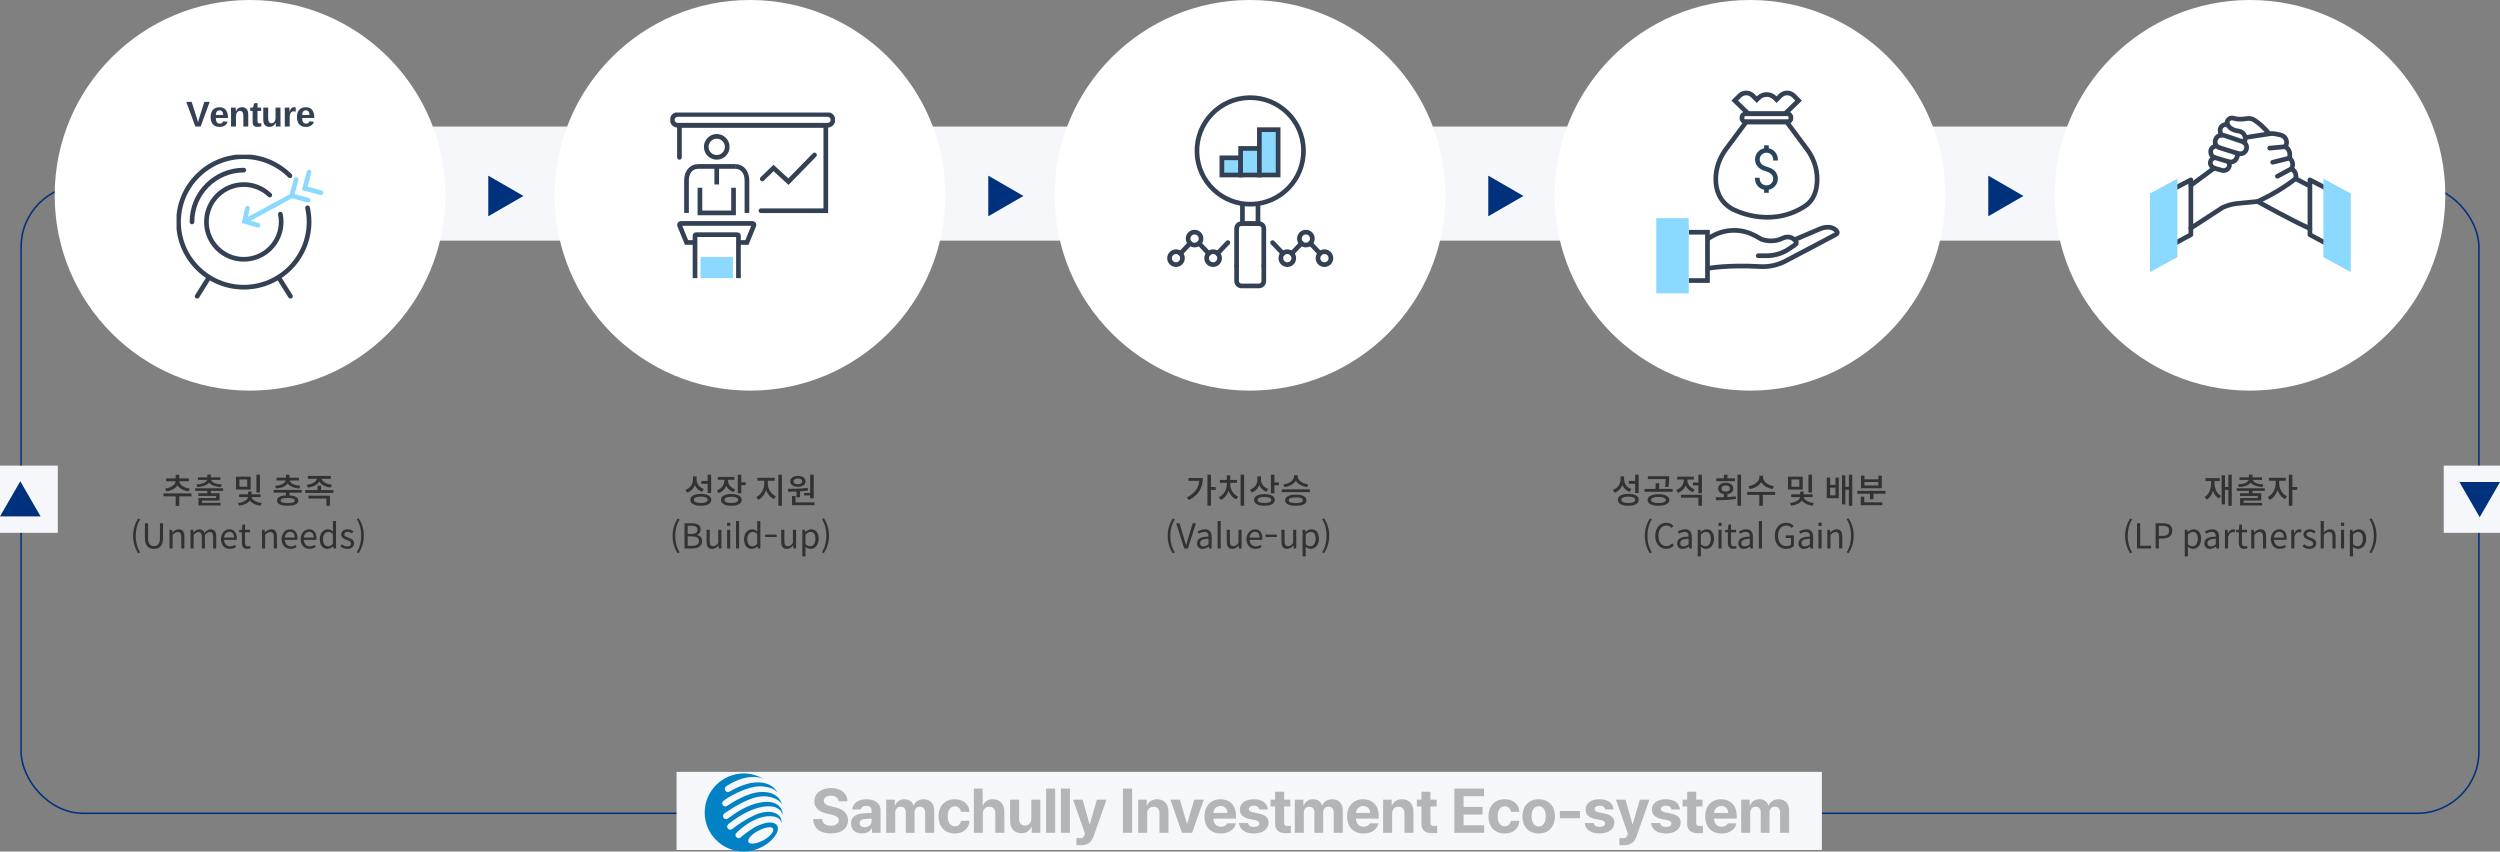 <svg width="1600" height="545" viewBox="0 0 1600 545" fill="none" xmlns="http://www.w3.org/2000/svg">
<rect x="0" y="0" width="1600" height="545" fill="#808080" stroke="none"/>
<rect x="13.5" y="118.5" width="1573" height="402" rx="39.5" stroke="#00317C"/>
<rect x="216" y="81" width="1187" height="73" fill="#F6F7FA"/>
<circle cx="480" cy="125" r="125" fill="white"/>
<g clip-path="url(#clip0_468_722)">
<path d="M469.062 164.473H448.355V177.998H469.062V164.473Z" fill="#8CD9FF"/>
<path d="M465.429 93.99C465.429 97.699 462.421 100.706 458.712 100.706C455.004 100.706 451.996 97.699 451.996 93.99C451.996 90.281 455.004 87.273 458.712 87.273C462.421 87.273 465.429 90.281 465.429 93.99Z" stroke="#344154" stroke-width="3" stroke-miterlimit="10"/>
<path d="M458.712 106.52V118.06" stroke="#344154" stroke-width="3" stroke-miterlimit="10"/>
<path d="M447.958 120.172V136.257H469.467V120.172" stroke="#344154" stroke-width="3" stroke-miterlimit="10"/>
<path d="M439.374 136.257V115.475C439.374 110.532 442.018 106.52 446.961 106.52H470.455" stroke="#344154" stroke-width="3" stroke-miterlimit="10"/>
<path d="M470.456 106.52C475.398 106.52 478.042 110.532 478.042 115.475V136.257" stroke="#344154" stroke-width="3" stroke-miterlimit="10"/>
<path d="M444.807 155.165H439.374L434.914 144.242C434.669 143.651 435.108 143 435.742 143H481.666C482.308 143 482.739 143.651 482.503 144.242L478.042 155.165H472.61" stroke="#344154" stroke-width="3" stroke-miterlimit="10"/>
<path d="M472.61 177.998V150.804C472.61 150.466 472.34 150.195 472.002 150.195H445.424C445.086 150.195 444.815 150.466 444.815 150.804V177.998" stroke="#344154" stroke-width="3" stroke-miterlimit="10"/>
<path d="M434.846 100.706V80.16H528.52V134.854H487.022" stroke="#344154" stroke-width="3" stroke-miterlimit="10" stroke-linecap="round"/>
<path d="M529.652 80.159H433.714C431.813 80.159 430.267 78.613 430.267 76.713C430.267 74.812 431.813 73.266 433.714 73.266H529.652C531.553 73.266 533.099 74.812 533.099 76.713C533.099 78.613 531.553 80.159 529.652 80.159Z" stroke="#344154" stroke-width="3" stroke-miterlimit="10" stroke-linecap="round"/>
<path d="M487.833 114.502L495.057 107.506L504.595 116.25L521.289 99.168" stroke="#344154" stroke-width="3" stroke-miterlimit="10" stroke-linecap="round"/>
</g>
<circle cx="1120" cy="125" r="125" fill="white"/>
<g clip-path="url(#clip1_468_722)">
<path d="M1137.84 102.72V102.06C1137.84 98.59 1135.41 95.61 1132.02 94.91V93H1129.04V94.91C1125.66 95.61 1123.22 98.59 1123.22 102.06C1123.22 105.16 1125.26 107.84 1128.54 109.06C1128.97 109.22 1129.41 109.36 1129.85 109.51C1130.59 109.75 1131.35 110 1132.04 110.33C1133.83 111.18 1134.85 112.63 1134.85 114.31C1134.85 116.7 1132.91 118.64 1130.52 118.64C1128.13 118.64 1126.23 116.74 1126.19 114.4V113.76H1123.2V114.43C1123.26 117.84 1125.69 120.77 1129.03 121.47V123.38H1132.01V121.47C1135.39 120.77 1137.83 117.79 1137.83 114.32C1137.83 112.69 1137.29 111.19 1136.17 109.74C1135.1 108.36 1133.49 107.66 1132.2 107.2C1131.85 107.08 1131.49 106.96 1131.13 106.84C1129.98 106.47 1128.78 106.08 1127.85 105.38C1126.83 104.62 1126.2 103.34 1126.2 102.06C1126.2 99.67 1128.14 97.73 1130.53 97.73C1132.92 97.73 1134.86 99.67 1134.86 102.06V102.72H1137.84Z" fill="#2A445D"/>
<path d="M1154.85 132.152C1161.51 127.912 1162.96 120.722 1162.97 114.692C1162.99 107.752 1160.58 101.032 1156.44 95.462L1143.46 78.012H1117.6L1104.62 95.462C1100.48 101.032 1098.07 107.752 1098.09 114.692C1098.11 121.362 1100.28 128.862 1108.38 133.582C1108.38 133.582 1131.76 146.842 1154.84 132.152H1154.85Z" stroke="#344154" stroke-width="3" stroke-miterlimit="10"/>
<path d="M1143.83 72.793H1117.24C1115.93 72.793 1114.87 73.854 1114.87 75.163V75.633C1114.87 76.942 1115.93 78.003 1117.24 78.003H1143.83C1145.14 78.003 1146.2 76.942 1146.2 75.633V75.163C1146.2 73.854 1145.14 72.793 1143.83 72.793Z" stroke="#344154" stroke-width="3" stroke-miterlimit="10"/>
<path d="M1139.53 61.251L1137.01 63.771L1135.9 62.661C1133.01 59.771 1128.33 59.771 1125.45 62.661L1124.34 63.771L1121.82 61.251C1119.48 58.911 1115.69 58.911 1113.36 61.251L1110.24 64.371L1118.93 72.791H1142.42L1151.11 64.371L1147.99 61.251C1145.65 58.911 1141.86 58.911 1139.53 61.251Z" stroke="#344154" stroke-width="3" stroke-miterlimit="10"/>
<path d="M1125.25 163.669H1130.64C1135.78 163.669 1140.81 162.129 1145.06 159.239L1149 156.569C1149.65 156.129 1149.87 155.239 1149.44 154.589C1148.81 153.639 1148.01 152.969 1147.19 152.489C1145.26 151.369 1142.91 151.459 1140.9 152.439C1133.61 155.999 1127.11 152.999 1127.11 152.999C1124.75 151.519 1122.49 150.369 1120.35 149.489C1111.35 145.799 1101.05 147.179 1093.13 152.819" stroke="#344154" stroke-width="3" stroke-miterlimit="10" stroke-linecap="round"/>
<path d="M1093.12 171.751C1093.12 171.751 1105.3 169.381 1126.6 170.601C1132.22 170.921 1137.82 169.661 1142.8 167.031L1175.19 149.941C1175.9 149.571 1176.08 148.651 1175.59 148.021C1174.43 146.541 1171.79 144.481 1166.51 145.871C1165.91 146.031 1165.33 146.251 1164.76 146.501L1148.46 153.451" stroke="#344154" stroke-width="3" stroke-miterlimit="10"/>
<path d="M1080.81 179.549H1092.79V148.629H1080.81" stroke="#344154" stroke-width="3" stroke-miterlimit="10"/>
<path d="M1080.81 139.59H1060V187.75H1080.81V139.59Z" fill="#8CD9FF"/>
</g>
<circle cx="160" cy="125" r="125" fill="white"/>
<g clip-path="url(#clip2_468_722)">
<path d="M185.571 112.49C178.01 104.929 167.564 100.254 156.031 100.254C132.955 100.254 114.254 118.955 114.254 142.03C114.254 165.106 132.955 183.807 156.031 183.807C179.106 183.807 197.807 165.106 197.807 142.03C197.807 138.919 197.464 135.891 196.82 132.972" stroke="#344154" stroke-width="3" stroke-miterlimit="10" stroke-linecap="round"/>
<path d="M156.03 108.867C137.748 108.867 122.869 123.746 122.869 142.029" stroke="#344154" stroke-width="3" stroke-miterlimit="10" stroke-linecap="round"/>
<path d="M172.649 124.845C168.35 120.689 162.488 118.121 156.031 118.121C142.825 118.121 132.119 128.827 132.119 142.033C132.119 155.239 142.825 165.944 156.031 165.944C169.237 165.944 179.942 155.239 179.942 142.033C179.942 140.335 179.767 138.671 179.424 137.073" stroke="#344154" stroke-width="3" stroke-miterlimit="10" stroke-linecap="round"/>
<path d="M133.675 177.652L126.165 189.621" stroke="#344154" stroke-width="3" stroke-miterlimit="10" stroke-linecap="round"/>
<path d="M178.387 177.652L185.897 189.621" stroke="#344154" stroke-width="3" stroke-miterlimit="10" stroke-linecap="round"/>
<path d="M158.164 140.819L186.726 125.297" stroke="#8CD9FF" stroke-width="3" stroke-miterlimit="10" stroke-linecap="round"/>
<path d="M197.171 128.079L186.725 125.294L189.502 114.848" stroke="#8CD9FF" stroke-width="3" stroke-miterlimit="10" stroke-linecap="round"/>
<path d="M205.476 123.364L195.03 120.579L197.807 110.133" stroke="#8CD9FF" stroke-width="3" stroke-miterlimit="10" stroke-linecap="round"/>
<path d="M158.373 133.289L156.491 141.653L165.105 144.162" stroke="#8CD9FF" stroke-width="3" stroke-miterlimit="10" stroke-linecap="round"/>
</g>
<circle cx="800" cy="125" r="125" fill="white"/>
<circle cx="1440" cy="125" r="125" fill="white"/>
<g clip-path="url(#clip3_468_722)">
<path d="M1421.63 86.491C1421.63 86.491 1418.3 80.361 1425.4 79.391C1425.4 79.391 1426.88 83.261 1432.72 83.901C1436.13 84.271 1438.07 88.121 1436.3 91.061C1436.28 91.101 1436.25 91.141 1436.23 91.181" stroke="#344154" stroke-width="3" stroke-miterlimit="10" stroke-linecap="round"/>
<path d="M1425.39 79.389C1425.39 79.389 1425.38 79.35 1425.36 79.279C1424.89 76.96 1427.11 74.969 1429.38 75.639C1431.23 76.189 1434.08 76.62 1437.72 75.909C1439.51 75.559 1441.38 75.909 1442.89 76.93C1445.28 78.519 1448.83 81.29 1451.94 85.29" stroke="#344154" stroke-width="3" stroke-miterlimit="10" stroke-linecap="round"/>
<path d="M1436.96 88.028L1452.24 85.648C1453.81 85.408 1455.41 85.458 1456.96 85.808L1459.68 86.428C1462.97 87.178 1464.53 91.038 1462.57 93.788C1462.54 93.828 1462.52 93.858 1462.49 93.898C1462.49 93.898 1466.62 95.638 1465.2 101.188C1465.2 101.188 1468.81 103.508 1466.62 107.958C1466.62 107.958 1470.36 110.088 1469.2 114.348C1462.65 119.418 1455.59 123.798 1448.13 127.388L1444.9 128.948L1432.29 130.168C1428.88 130.498 1425.55 131.388 1422.44 132.818L1402.16 146.018" stroke="#344154" stroke-width="3" stroke-miterlimit="10" stroke-linecap="round"/>
<path d="M1417.4 100.852C1417.4 100.852 1414.35 101.742 1414.62 104.522C1414.77 106.072 1415.96 107.322 1417.46 107.732L1422.02 109.002C1424.07 109.572 1426.3 108.402 1426.75 106.322C1426.93 105.472 1426.82 104.502 1426.14 103.462" stroke="#344154" stroke-width="3" stroke-miterlimit="10" stroke-linecap="round"/>
<path d="M1417.04 107.59L1402.15 118.61" stroke="#344154" stroke-width="3" stroke-miterlimit="10" stroke-linecap="round"/>
<path d="M1444.9 128.949C1444.9 128.949 1466.62 141.119 1478.36 146.279" stroke="#344154" stroke-width="3" stroke-miterlimit="10" stroke-linecap="round"/>
<path d="M1469.19 114.352L1477.06 118.442" stroke="#344154" stroke-width="3" stroke-miterlimit="10" stroke-linecap="round"/>
<path d="M1462.48 93.898L1452.61 94.798" stroke="#344154" stroke-width="3" stroke-miterlimit="10" stroke-linecap="round"/>
<path d="M1465.19 101.191L1454.53 103.861" stroke="#344154" stroke-width="3" stroke-miterlimit="10" stroke-linecap="round"/>
<path d="M1466.61 107.961L1457.55 112.801" stroke="#344154" stroke-width="3" stroke-miterlimit="10" stroke-linecap="round"/>
<path d="M1391.83 120.481L1402.15 115.121V150.221L1391.12 156.151" stroke="#344154" stroke-width="3" stroke-linejoin="round"/>
<path d="M1393.55 114.352V164.542L1376 174.152V123.812L1393.55 114.352Z" fill="#8CD9FF"/>
<path d="M1488.68 120.481L1478.35 115.121V150.221L1489.38 156.151" stroke="#344154" stroke-width="3" stroke-linejoin="round"/>
<path d="M1486.95 114.352V164.542L1504.5 174.152V123.812L1486.95 114.352Z" fill="#8CD9FF"/>
<path d="M1428.72 97.132L1432.74 98.272C1434.85 98.872 1437.06 97.662 1437.69 95.562C1438.31 93.482 1437.18 91.282 1435.12 90.592L1423.6 86.722C1422.15 86.232 1420.52 86.422 1419.33 87.382C1418.58 87.982 1417.93 88.892 1417.73 90.262C1417.46 92.142 1418.65 93.942 1420.46 94.512L1432.43 98.302L1431.61 100.792C1430.86 103.062 1428.39 104.272 1426.14 103.462L1425.46 103.222L1417.01 100.732C1415.19 100.042 1414.35 97.342 1415.14 95.562C1415.59 94.532 1416.62 93.642 1418.75 93.422" stroke="#344154" stroke-width="3" stroke-miterlimit="10"/>
</g>
<path d="M105.64 312.694C109.49 312.232 112.24 310.142 112.416 308.008H106.3V306.182H112.438V303.828H114.704V306.182H120.864V308.008H114.726C114.902 310.142 117.652 312.232 121.502 312.694L120.688 314.476C117.41 314.058 114.88 312.628 113.56 310.604C112.24 312.628 109.71 314.036 106.432 314.476L105.64 312.694ZM122.558 317.644H114.704V323.738H112.438V317.644H104.606V315.774H122.558V317.644ZM125.681 310.054C129.707 309.812 132.039 308.756 132.479 307.172H126.627V305.478H132.677V303.74H134.943V305.478H141.015V307.172H135.141C135.581 308.756 137.935 309.812 141.917 310.054L141.301 311.748C137.759 311.506 135.053 310.538 133.799 308.866C132.545 310.538 129.883 311.506 126.341 311.748L125.681 310.054ZM134.943 314.168V315.708H140.553V320.328H129.245V321.824H141.125V323.518H127.001V318.766H138.331V317.38H126.957V315.708H132.677V314.168H124.867V312.474H142.797V314.168H134.943ZM166.371 315.158H164.083V303.806H166.371V315.158ZM160.431 313.31H151.015V305.06H160.431V313.31ZM158.231 306.864H153.237V311.506H158.231V306.864ZM161.069 318.128C161.245 319.778 163.797 321.516 167.471 321.934L166.723 323.65C163.533 323.276 161.135 322.044 159.903 320.284C158.671 322.044 156.207 323.276 153.017 323.65L152.269 321.934C155.987 321.582 158.561 319.8 158.737 318.128H153.039V316.39H158.737V314.608H161.047V316.39H166.745V318.128H161.069ZM176.063 310.912C180.045 310.626 182.531 309.24 182.817 307.48H176.943V305.698H182.993V303.806H185.259V305.698H191.309V307.48H185.435C185.721 309.24 188.207 310.626 192.189 310.912L191.485 312.65C188.031 312.364 185.369 311.22 184.115 309.46C182.883 311.22 180.287 312.364 176.745 312.65L176.063 310.912ZM185.259 315.312V317.05C188.955 317.292 190.935 318.414 190.935 320.35C190.935 322.55 188.515 323.694 184.093 323.694C179.693 323.694 177.251 322.55 177.251 320.35C177.251 318.392 179.275 317.248 182.993 317.05V315.312H175.139V313.508H193.113V315.312H185.259ZM188.647 320.35C188.647 319.25 187.129 318.7 184.093 318.7C181.167 318.7 179.561 319.272 179.561 320.35C179.561 321.428 181.167 321.978 184.093 321.978C187.129 321.978 188.647 321.428 188.647 320.35ZM196.279 310.252C199.975 309.834 202.483 308.25 202.835 306.424H197.049V304.598H211.723V306.424H205.893C206.179 308.228 208.819 309.9 212.449 310.252L211.635 312.034C208.093 311.616 205.453 310.23 204.375 308.118C203.297 310.23 200.613 311.616 197.071 312.034L196.279 310.252ZM213.395 313.662V315.488H195.377V313.662H203.209V310.846H205.475V313.662H213.395ZM197.379 317.226H211.151V323.716H208.885V319.052H197.379V317.226ZM88.418 354.146C86.394 350.868 85.184 347.304 85.184 342.97C85.184 338.658 86.394 335.094 88.418 331.816L89.672 332.388C87.736 335.578 86.856 339.12 86.856 342.97C86.856 346.82 87.736 350.362 89.672 353.552L88.418 354.146ZM98.514 351.286C95.236 351.286 92.728 349.526 92.728 344.334V334.874H94.774V344.4C94.774 348.272 96.402 349.504 98.514 349.504C100.692 349.504 102.364 348.272 102.364 344.4V334.874H104.322V344.334C104.322 349.526 101.814 351.286 98.514 351.286ZM110.123 339.054L110.299 340.77H110.365C111.509 339.648 112.719 338.746 114.369 338.746C116.943 338.746 118.021 340.33 118.021 343.432V351H116.019V343.696C116.019 341.408 115.337 340.506 113.753 340.506C112.521 340.506 111.685 341.122 110.475 342.332V351H108.473V339.054H110.123ZM123.572 339.054L123.748 340.792H123.814C124.848 339.648 126.102 338.746 127.532 338.746C129.38 338.746 130.326 339.626 130.832 341.034C132.064 339.692 133.274 338.746 134.77 338.746C137.256 338.746 138.4 340.33 138.4 343.432V351H136.398V343.696C136.398 341.408 135.694 340.506 134.176 340.506C133.296 340.506 132.284 341.122 131.162 342.332V351H129.16V343.696C129.16 341.408 128.456 340.506 126.938 340.506C126.014 340.506 125.002 341.122 123.924 342.332V351H121.922V339.054H123.572ZM147.108 351.286C143.94 351.286 141.388 348.998 141.388 345.038C141.388 341.166 144.006 338.746 146.778 338.746C149.814 338.746 151.53 340.946 151.53 344.356C151.53 344.796 151.508 345.214 151.442 345.5H143.39C143.544 348.074 145.062 349.68 147.35 349.68C148.516 349.68 149.462 349.328 150.342 348.734L151.068 350.054C150.012 350.736 148.78 351.286 147.108 351.286ZM149.77 344.07C149.77 341.584 148.67 340.352 146.8 340.352C145.106 340.352 143.61 341.716 143.368 344.07H149.77ZM158.233 351.286C155.681 351.286 154.823 349.702 154.823 347.304V340.682H153.041V339.164L154.911 339.054L155.153 335.71H156.825V339.054H160.059V340.682H156.825V347.348C156.825 348.844 157.265 349.658 158.673 349.658C159.091 349.658 159.619 349.504 160.037 349.35L160.433 350.846C159.751 351.088 158.959 351.286 158.233 351.286ZM169.334 339.054L169.51 340.77H169.576C170.72 339.648 171.93 338.746 173.58 338.746C176.154 338.746 177.232 340.33 177.232 343.432V351H175.23V343.696C175.23 341.408 174.548 340.506 172.964 340.506C171.732 340.506 170.896 341.122 169.686 342.332V351H167.684V339.054H169.334ZM185.951 351.286C182.783 351.286 180.231 348.998 180.231 345.038C180.231 341.166 182.849 338.746 185.621 338.746C188.657 338.746 190.373 340.946 190.373 344.356C190.373 344.796 190.351 345.214 190.285 345.5H182.233C182.387 348.074 183.905 349.68 186.193 349.68C187.359 349.68 188.305 349.328 189.185 348.734L189.911 350.054C188.855 350.736 187.623 351.286 185.951 351.286ZM188.613 344.07C188.613 341.584 187.513 340.352 185.643 340.352C183.949 340.352 182.453 341.716 182.211 344.07H188.613ZM198.133 351.286C194.965 351.286 192.413 348.998 192.413 345.038C192.413 341.166 195.031 338.746 197.803 338.746C200.839 338.746 202.555 340.946 202.555 344.356C202.555 344.796 202.533 345.214 202.467 345.5H194.415C194.569 348.074 196.087 349.68 198.375 349.68C199.541 349.68 200.487 349.328 201.367 348.734L202.093 350.054C201.037 350.736 199.805 351.286 198.133 351.286ZM200.795 344.07C200.795 341.584 199.695 340.352 197.825 340.352C196.131 340.352 194.635 341.716 194.393 344.07H200.795ZM209.567 351.286C206.575 351.286 204.639 349.02 204.639 345.038C204.639 341.166 207.081 338.746 209.809 338.746C211.217 338.746 212.119 339.274 213.175 340.154L213.065 338.086V333.488H215.067V351H213.439L213.241 349.592H213.197C212.251 350.538 210.997 351.286 209.567 351.286ZM210.007 349.614C211.129 349.614 212.075 349.086 213.065 347.964V341.694C212.031 340.792 211.151 340.44 210.161 340.44C208.225 340.44 206.707 342.288 206.707 345.016C206.707 347.942 207.895 349.614 210.007 349.614ZM222.263 351.286C220.569 351.286 218.941 350.582 217.797 349.636L218.787 348.316C219.821 349.174 220.899 349.724 222.329 349.724C223.913 349.724 224.683 348.888 224.683 347.854C224.683 346.644 223.275 346.116 221.955 345.588C220.283 344.994 218.391 344.136 218.391 342.134C218.391 340.264 219.909 338.746 222.505 338.746C224.001 338.746 225.277 339.362 226.223 340.088L225.255 341.386C224.397 340.77 223.583 340.33 222.505 340.33C221.009 340.33 220.327 341.1 220.327 342.046C220.327 343.19 221.625 343.586 222.967 344.114C224.705 344.752 226.619 345.5 226.619 347.744C226.619 349.68 225.079 351.286 222.263 351.286ZM228.352 353.42C230.288 350.23 231.168 346.688 231.168 342.838C231.168 338.988 230.288 335.446 228.352 332.256L229.584 331.684C231.63 334.962 232.84 338.526 232.84 342.838C232.84 347.172 231.63 350.736 229.584 354.014L228.352 353.42Z" fill="#323232"/>
<path d="M452.875 309.636H448.849V307.788H452.875V303.806H455.141V315.532H452.875V309.636ZM449.267 314.74C447.133 313.97 445.593 312.474 444.735 310.538C443.855 312.738 442.183 314.476 439.785 315.334L438.597 313.508C441.787 312.452 443.525 309.746 443.525 306.842V304.884H445.813V306.732C445.813 309.482 447.485 311.968 450.477 312.958L449.267 314.74ZM448.519 316.082C452.677 316.082 455.229 317.49 455.229 319.888C455.229 322.286 452.677 323.694 448.519 323.694C444.383 323.694 441.831 322.286 441.831 319.888C441.831 317.49 444.383 316.082 448.519 316.082ZM448.519 321.912C451.357 321.912 452.963 321.208 452.963 319.888C452.963 318.568 451.357 317.864 448.519 317.864C445.681 317.864 444.097 318.568 444.097 319.888C444.097 321.208 445.681 321.912 448.519 321.912ZM477.25 308.668V310.538H474.434V315.708H472.168V303.828H474.434V308.668H477.25ZM469.484 314.938C467.262 314.234 465.678 312.804 464.82 310.956C463.94 313.068 462.268 314.762 459.892 315.576L458.748 313.794C461.872 312.738 463.61 310.164 463.61 307.458V307.062H459.386V305.236H470.056V307.062H465.898V307.436C465.898 309.922 467.548 312.188 470.584 313.178L469.484 314.938ZM468.032 316.17C472.124 316.17 474.654 317.556 474.654 319.932C474.654 322.308 472.124 323.694 468.032 323.694C463.94 323.694 461.41 322.308 461.41 319.932C461.41 317.556 463.94 316.17 468.032 316.17ZM468.032 321.912C470.87 321.912 472.41 321.252 472.41 319.932C472.41 318.612 470.87 317.952 468.032 317.952C465.194 317.952 463.654 318.612 463.654 319.932C463.654 321.252 465.194 321.912 468.032 321.912ZM500.428 303.828V323.694H498.14V303.828H500.428ZM491.408 309.57C491.408 312.892 493.454 316.28 496.556 317.622L495.302 319.404C492.992 318.37 491.232 316.236 490.286 313.662C489.406 316.412 487.624 318.81 485.292 319.91L483.994 318.106C487.074 316.72 489.12 312.936 489.12 309.57V307.678H484.698V305.808H495.83V307.678H491.408V309.57ZM518.51 315.488V303.806H520.776V318.92H518.51V317.072H514.616V315.488H518.51ZM510.656 311.572C507.752 311.572 505.728 310.186 505.728 308.074C505.728 305.962 507.752 304.576 510.656 304.576C513.56 304.576 515.562 305.962 515.562 308.074C515.562 310.186 513.56 311.572 510.656 311.572ZM510.656 306.248C508.984 306.248 507.884 306.952 507.884 308.074C507.884 309.196 508.984 309.9 510.656 309.9C512.328 309.9 513.406 309.196 513.406 308.074C513.406 306.952 512.328 306.248 510.656 306.248ZM509.754 314.586C507.818 314.674 506.08 314.696 504.496 314.696L504.21 312.848C507.862 312.848 512.724 312.782 516.948 312.254L517.124 313.882C515.452 314.168 513.714 314.366 512.02 314.454V318.282H509.754V314.586ZM521.238 321.472V323.32H506.894V317.446H509.16V321.472H521.238ZM433.701 354.146C431.677 350.868 430.467 347.304 430.467 342.97C430.467 338.658 431.677 335.094 433.701 331.816L434.955 332.388C433.019 335.578 432.139 339.12 432.139 342.97C432.139 346.82 433.019 350.362 434.955 353.552L433.701 354.146ZM442.873 334.874C446.151 334.874 448.417 335.996 448.417 338.812C448.417 340.418 447.559 341.804 446.041 342.31V342.42C447.977 342.794 449.341 344.07 449.341 346.27C449.341 349.438 446.833 351 443.225 351H438.077V334.874H442.873ZM442.521 341.738C445.315 341.738 446.415 340.726 446.415 339.076C446.415 337.14 445.183 336.48 442.609 336.48H440.123V341.738H442.521ZM442.939 349.372C445.777 349.372 447.339 348.404 447.339 346.204C447.339 344.18 445.777 343.3 442.939 343.3H440.123V349.372H442.939ZM455.836 351.286C453.262 351.286 452.206 349.724 452.206 346.622V339.054H454.208V346.38C454.208 348.602 454.868 349.548 456.452 349.548C457.684 349.548 458.542 348.954 459.686 347.524V339.054H461.688V351H460.016L459.862 349.13H459.796C458.674 350.428 457.486 351.286 455.836 351.286ZM465.349 339.054H467.351V351H465.349V339.054ZM465.371 336.59V334.522H467.373V336.59H465.371ZM471.03 333.488H473.032V351H471.03V333.488ZM481.115 351.286C478.123 351.286 476.187 349.02 476.187 345.038C476.187 341.166 478.629 338.746 481.357 338.746C482.765 338.746 483.667 339.274 484.723 340.154L484.613 338.086V333.488H486.615V351H484.987L484.789 349.592H484.745C483.799 350.538 482.545 351.286 481.115 351.286ZM481.555 349.614C482.677 349.614 483.623 349.086 484.613 347.964V341.694C483.579 340.792 482.699 340.44 481.709 340.44C479.773 340.44 478.255 342.288 478.255 345.016C478.255 347.942 479.443 349.614 481.555 349.614ZM497.024 342.134V343.674H489.764V342.134H497.024ZM503.617 351.286C501.043 351.286 499.987 349.724 499.987 346.622V339.054H501.989V346.38C501.989 348.602 502.649 349.548 504.233 349.548C505.465 349.548 506.323 348.954 507.467 347.524V339.054H509.469V351H507.797L507.643 349.13H507.577C506.455 350.428 505.267 351.286 503.617 351.286ZM515.154 339.054L515.33 340.418H515.396C516.474 339.538 517.794 338.746 519.202 338.746C522.282 338.746 523.954 341.166 523.954 344.84C523.954 348.954 521.49 351.286 518.762 351.286C517.684 351.286 516.54 350.78 515.462 349.9L515.506 351.99V356.038H513.504V339.054H515.154ZM518.432 349.614C520.434 349.614 521.864 347.832 521.864 344.862C521.864 342.222 520.984 340.44 518.718 340.44C517.684 340.44 516.672 341.012 515.506 342.09V348.36C516.584 349.306 517.64 349.614 518.432 349.614ZM526.069 353.42C528.005 350.23 528.885 346.688 528.885 342.838C528.885 338.988 528.005 335.446 526.069 332.256L527.301 331.684C529.347 334.962 530.557 338.526 530.557 342.838C530.557 347.172 529.347 350.736 527.301 354.014L526.069 353.42Z" fill="#323232"/>
<path d="M778.037 313.552H775.023V323.672H772.757V303.806H775.023V311.66H778.037V313.552ZM769.831 305.918C769.831 311.682 767.367 316.786 760.877 320.064L759.623 318.326C764.441 315.84 767.103 312.32 767.565 307.766H760.613V305.918H769.831ZM796.252 303.806V323.672H793.964V303.806H796.252ZM787.386 310.142C787.386 313.288 789.322 316.478 792.402 317.842L791.192 319.602C788.904 318.612 787.188 316.566 786.286 314.08C785.406 316.742 783.668 318.876 781.358 319.932L780.104 318.194C783.228 316.786 785.12 313.42 785.12 310.142V308.998H780.72V307.172H785.12V304.224H787.386V307.172H791.698V308.998H787.386V310.142ZM818.448 308.734V310.604H815.632V315.752H813.366V303.806H815.632V308.734H818.448ZM810.484 314.696C808.35 313.926 806.788 312.408 805.93 310.538C805.05 312.738 803.422 314.388 801.134 315.246L799.924 313.442C803.048 312.386 804.742 309.68 804.742 306.798V304.84H807.03V306.974C807.03 309.548 808.724 311.902 811.672 312.914L810.484 314.696ZM809.23 316.236C813.366 316.236 815.852 317.6 815.852 319.954C815.852 322.308 813.366 323.694 809.23 323.694C805.138 323.694 802.608 322.308 802.608 319.954C802.608 317.6 805.138 316.236 809.23 316.236ZM809.23 321.912C812.068 321.912 813.608 321.274 813.608 319.954C813.608 318.722 812.068 318.018 809.23 318.018C806.392 318.018 804.852 318.722 804.852 319.954C804.852 321.274 806.392 321.912 809.23 321.912ZM836.486 311.792C833.208 311.286 830.656 309.79 829.336 307.678C828.016 309.79 825.442 311.286 822.164 311.792L821.328 310.032C825.31 309.504 828.17 307.282 828.17 304.906V304.158H830.502V304.906C830.502 307.26 833.406 309.504 837.322 310.032L836.486 311.792ZM838.312 313.156V314.982H820.338V313.156H838.312ZM829.292 316.588C833.692 316.588 836.134 317.864 836.134 320.152C836.134 322.44 833.692 323.716 829.292 323.716C824.914 323.716 822.45 322.44 822.45 320.152C822.45 317.864 825.024 316.588 829.292 316.588ZM829.292 321.978C832.218 321.978 833.846 321.384 833.846 320.152C833.846 318.92 832.218 318.326 829.292 318.326C826.366 318.326 824.76 318.92 824.76 320.152C824.76 321.384 826.366 321.978 829.292 321.978ZM750.558 354.146C748.534 350.868 747.324 347.304 747.324 342.97C747.324 338.658 748.534 335.094 750.558 331.816L751.812 332.388C749.876 335.578 748.996 339.12 748.996 342.97C748.996 346.82 749.876 350.362 751.812 353.552L750.558 354.146ZM754.889 334.874L757.507 343.608C758.101 345.5 758.431 347.04 759.069 348.932H759.157C759.751 347.018 760.125 345.522 760.719 343.608L763.315 334.874H765.383L760.257 351H757.903L752.755 334.874H754.889ZM769.581 351.286C767.579 351.286 766.105 349.966 766.105 347.788C766.105 344.708 768.723 343.498 773.453 343.432C773.453 341.892 772.947 340.418 770.989 340.418C769.581 340.418 768.239 340.946 767.293 341.584L766.501 340.154C767.623 339.45 769.383 338.746 771.319 338.746C774.223 338.746 775.455 340.726 775.455 343.652V351H773.805L773.629 349.724H773.563C772.419 350.67 771.077 351.286 769.581 351.286ZM770.153 349.68C771.319 349.68 772.287 349.328 773.453 348.294V344.752C769.207 345.038 768.063 345.808 768.063 347.656C768.063 349.064 768.921 349.68 770.153 349.68ZM779.271 333.488H781.273V351H779.271V333.488ZM788.763 351.286C786.189 351.286 785.133 349.724 785.133 346.622V339.054H787.135V346.38C787.135 348.602 787.795 349.548 789.379 349.548C790.611 349.548 791.469 348.954 792.613 347.524V339.054H794.615V351H792.943L792.789 349.13H792.723C791.601 350.428 790.413 351.286 788.763 351.286ZM803.468 351.286C800.3 351.286 797.748 348.998 797.748 345.038C797.748 341.166 800.366 338.746 803.138 338.746C806.174 338.746 807.89 340.946 807.89 344.356C807.89 344.796 807.868 345.214 807.802 345.5H799.75C799.904 348.074 801.422 349.68 803.71 349.68C804.876 349.68 805.822 349.328 806.702 348.734L807.428 350.054C806.372 350.736 805.14 351.286 803.468 351.286ZM806.13 344.07C806.13 341.584 805.03 340.352 803.16 340.352C801.466 340.352 799.97 341.716 799.728 344.07H806.13ZM817.168 342.134V343.674H809.908V342.134H817.168ZM823.761 351.286C821.187 351.286 820.131 349.724 820.131 346.622V339.054H822.133V346.38C822.133 348.602 822.793 349.548 824.377 349.548C825.609 349.548 826.467 348.954 827.611 347.524V339.054H829.613V351H827.941L827.787 349.13H827.721C826.599 350.428 825.411 351.286 823.761 351.286ZM835.298 339.054L835.474 340.418H835.54C836.618 339.538 837.938 338.746 839.346 338.746C842.426 338.746 844.098 341.166 844.098 344.84C844.098 348.954 841.634 351.286 838.906 351.286C837.828 351.286 836.684 350.78 835.606 349.9L835.65 351.99V356.038H833.648V339.054H835.298ZM838.576 349.614C840.578 349.614 842.008 347.832 842.008 344.862C842.008 342.222 841.128 340.44 838.862 340.44C837.828 340.44 836.816 341.012 835.65 342.09V348.36C836.728 349.306 837.784 349.614 838.576 349.614ZM846.213 353.42C848.149 350.23 849.029 346.688 849.029 342.838C849.029 338.988 848.149 335.446 846.213 332.256L847.445 331.684C849.491 334.962 850.701 338.526 850.701 342.838C850.701 347.172 849.491 350.736 847.445 354.014L846.213 353.42Z" fill="#323232"/>
<path d="M1046.48 309.636H1042.45V307.788H1046.48V303.806H1048.74V315.532H1046.48V309.636ZM1042.87 314.74C1040.74 313.97 1039.2 312.474 1038.34 310.538C1037.46 312.738 1035.79 314.476 1033.39 315.334L1032.2 313.508C1035.39 312.452 1037.13 309.746 1037.13 306.842V304.884H1039.42V306.732C1039.42 309.482 1041.09 311.968 1044.08 312.958L1042.87 314.74ZM1042.12 316.082C1046.28 316.082 1048.83 317.49 1048.83 319.888C1048.83 322.286 1046.28 323.694 1042.12 323.694C1037.99 323.694 1035.43 322.286 1035.43 319.888C1035.43 317.49 1037.99 316.082 1042.12 316.082ZM1042.12 321.912C1044.96 321.912 1046.57 321.208 1046.57 319.888C1046.57 318.568 1044.96 317.864 1042.12 317.864C1039.28 317.864 1037.7 318.568 1037.7 319.888C1037.7 321.208 1039.28 321.912 1042.12 321.912ZM1065.49 311.484C1065.99 309.526 1066.01 308.096 1066.01 306.6H1054.62V304.774H1068.26V306.446C1068.26 308.03 1068.26 309.68 1067.71 311.726L1065.49 311.484ZM1070.46 312.914V314.74H1052.55V312.914H1059.59V309.262H1061.88V312.914H1070.46ZM1061.44 316.28C1065.66 316.28 1068.39 317.688 1068.39 319.976C1068.39 322.286 1065.66 323.694 1061.44 323.694C1057.15 323.694 1054.44 322.286 1054.44 319.976C1054.44 317.688 1057.15 316.28 1061.44 316.28ZM1061.44 321.956C1064.36 321.956 1066.12 321.23 1066.12 319.976C1066.12 318.744 1064.36 318.018 1061.44 318.018C1058.42 318.018 1056.69 318.744 1056.69 319.976C1056.69 321.23 1058.42 321.956 1061.44 321.956ZM1089.22 303.806V315.686H1086.96V310.67H1083.48V308.8H1086.96V303.806H1089.22ZM1083.46 315.004C1081.26 314.234 1079.67 312.694 1078.82 310.758C1077.94 312.892 1076.29 314.608 1073.91 315.422L1072.74 313.64C1075.82 312.584 1077.63 309.966 1077.63 307.282V306.886H1073.43V305.06H1084.05V306.886H1079.92V307.26C1079.92 309.724 1081.59 312.188 1084.58 313.244L1083.46 315.004ZM1075.82 316.676H1089.22V323.694H1086.96V318.502H1075.82V316.676ZM1114.27 303.806V323.694H1111.98V303.806H1114.27ZM1110.44 307.964H1098.43V306.138H1103.31V303.85H1105.58V306.138H1110.44V307.964ZM1105.58 318.128C1107.36 318.018 1109.17 317.908 1110.86 317.666L1111.01 319.316C1106.64 320.064 1101.93 320.13 1098.32 320.13L1098.03 318.26C1099.62 318.26 1101.44 318.26 1103.31 318.194V316.258C1101.03 315.906 1099.6 314.564 1099.6 312.628C1099.6 310.406 1101.58 308.932 1104.46 308.932C1107.34 308.932 1109.3 310.406 1109.3 312.628C1109.3 314.564 1107.87 315.906 1105.58 316.258V318.128ZM1101.75 312.628C1101.75 313.86 1102.85 314.608 1104.46 314.608C1106.04 314.608 1107.14 313.86 1107.14 312.628C1107.14 311.396 1106.04 310.67 1104.46 310.67C1102.85 310.67 1101.75 311.396 1101.75 312.628ZM1134.46 312.98C1131.1 312.452 1128.48 310.78 1127.16 308.492C1125.84 310.802 1123.2 312.452 1119.83 312.98L1118.95 311.154C1123 310.56 1125.95 308.14 1125.95 305.522V304.466H1128.35V305.522C1128.35 308.118 1131.34 310.56 1135.34 311.154L1134.46 312.98ZM1136.11 316.698H1128.22V323.716H1125.95V316.698H1118.16V314.85H1136.11V316.698ZM1159.69 315.158H1157.4V303.806H1159.69V315.158ZM1153.75 313.31H1144.33V305.06H1153.75V313.31ZM1151.55 306.864H1146.55V311.506H1151.55V306.864ZM1154.39 318.128C1154.56 319.778 1157.11 321.516 1160.79 321.934L1160.04 323.65C1156.85 323.276 1154.45 322.044 1153.22 320.284C1151.99 322.044 1149.52 323.276 1146.33 323.65L1145.59 321.934C1149.3 321.582 1151.88 319.8 1152.05 318.128H1146.36V316.39H1152.05V314.608H1154.36V316.39H1160.06V318.128H1154.39ZM1185.44 303.828V323.694H1183.28V313.42H1181.02V322.77H1178.88V304.202H1181.02V311.572H1183.28V303.806L1185.44 303.828ZM1174.7 305.654H1176.82V318.854H1169.14V305.654H1171.27V310.318H1174.7V305.654ZM1174.7 312.122H1171.27V317.006H1174.7V312.122ZM1204.36 312.496H1191.03V304.444H1193.27V306.754H1202.11V304.444H1204.36V312.496ZM1202.11 308.492H1193.27V310.714H1202.11V308.492ZM1206.71 314.168V315.994H1199.01V319.536H1196.75V315.994H1188.69V314.168H1206.71ZM1193.16 321.472H1204.71V323.32H1190.89V317.886H1193.16V321.472ZM1055.9 354.146C1053.88 350.868 1052.67 347.304 1052.67 342.97C1052.67 338.658 1053.88 335.094 1055.9 331.816L1057.15 332.388C1055.22 335.578 1054.34 339.12 1054.34 342.97C1054.34 346.82 1055.22 350.362 1057.15 353.552L1055.9 354.146ZM1066.37 351.286C1062.39 351.286 1059.35 348.162 1059.35 342.948C1059.35 337.734 1062.39 334.566 1066.5 334.566C1068.46 334.566 1070 335.534 1070.92 336.568L1069.82 337.888C1068.97 336.986 1067.93 336.348 1066.52 336.348C1063.47 336.348 1061.44 338.834 1061.44 342.882C1061.44 346.952 1063.38 349.504 1066.46 349.504C1068.04 349.504 1069.16 348.822 1070.2 347.7L1071.32 348.976C1070 350.472 1068.48 351.286 1066.37 351.286ZM1076.86 351.286C1074.86 351.286 1073.38 349.966 1073.38 347.788C1073.38 344.708 1076 343.498 1080.73 343.432C1080.73 341.892 1080.22 340.418 1078.27 340.418C1076.86 340.418 1075.52 340.946 1074.57 341.584L1073.78 340.154C1074.9 339.45 1076.66 338.746 1078.6 338.746C1081.5 338.746 1082.73 340.726 1082.73 343.652V351H1081.08L1080.91 349.724H1080.84C1079.7 350.67 1078.35 351.286 1076.86 351.286ZM1077.43 349.68C1078.6 349.68 1079.56 349.328 1080.73 348.294V344.752C1076.48 345.038 1075.34 345.808 1075.34 347.656C1075.34 349.064 1076.2 349.68 1077.43 349.68ZM1088.2 339.054L1088.37 340.418H1088.44C1089.52 339.538 1090.84 338.746 1092.25 338.746C1095.33 338.746 1097 341.166 1097 344.84C1097 348.954 1094.53 351.286 1091.81 351.286C1090.73 351.286 1089.58 350.78 1088.51 349.9L1088.55 351.99V356.038H1086.55V339.054H1088.2ZM1091.48 349.614C1093.48 349.614 1094.91 347.832 1094.91 344.862C1094.91 342.222 1094.03 340.44 1091.76 340.44C1090.73 340.44 1089.72 341.012 1088.55 342.09V348.36C1089.63 349.306 1090.68 349.614 1091.48 349.614ZM1099.82 339.054H1101.82V351H1099.82V339.054ZM1099.84 336.59V334.522H1101.84V336.59H1099.84ZM1109.26 351.286C1106.71 351.286 1105.85 349.702 1105.85 347.304V340.682H1104.07V339.164L1105.94 339.054L1106.18 335.71H1107.85V339.054H1111.08V340.682H1107.85V347.348C1107.85 348.844 1108.29 349.658 1109.7 349.658C1110.12 349.658 1110.64 349.504 1111.06 349.35L1111.46 350.846C1110.78 351.088 1109.98 351.286 1109.26 351.286ZM1115.98 351.286C1113.98 351.286 1112.5 349.966 1112.5 347.788C1112.5 344.708 1115.12 343.498 1119.85 343.432C1119.85 341.892 1119.35 340.418 1117.39 340.418C1115.98 340.418 1114.64 340.946 1113.69 341.584L1112.9 340.154C1114.02 339.45 1115.78 338.746 1117.72 338.746C1120.62 338.746 1121.85 340.726 1121.85 343.652V351H1120.2L1120.03 349.724H1119.96C1118.82 350.67 1117.48 351.286 1115.98 351.286ZM1116.55 349.68C1117.72 349.68 1118.69 349.328 1119.85 348.294V344.752C1115.61 345.038 1114.46 345.808 1114.46 347.656C1114.46 349.064 1115.32 349.68 1116.55 349.68ZM1125.67 333.488H1127.67V351H1125.67V333.488ZM1143.12 351.286C1138.87 351.286 1135.86 348.162 1135.86 342.948C1135.86 337.734 1138.96 334.566 1143.25 334.566C1145.49 334.566 1146.95 335.578 1147.89 336.568L1146.79 337.888C1145.98 337.03 1144.97 336.348 1143.29 336.348C1140.06 336.348 1137.95 338.834 1137.95 342.882C1137.95 346.952 1139.86 349.504 1143.32 349.504C1144.48 349.504 1145.6 349.152 1146.24 348.558V344.334H1142.83V342.64H1148.11V349.416C1147.08 350.494 1145.32 351.286 1143.12 351.286ZM1154.5 351.286C1152.5 351.286 1151.03 349.966 1151.03 347.788C1151.03 344.708 1153.64 343.498 1158.37 343.432C1158.37 341.892 1157.87 340.418 1155.91 340.418C1154.5 340.418 1153.16 340.946 1152.21 341.584L1151.42 340.154C1152.54 339.45 1154.3 338.746 1156.24 338.746C1159.14 338.746 1160.38 340.726 1160.38 343.652V351H1158.73L1158.55 349.724H1158.48C1157.34 350.67 1156 351.286 1154.5 351.286ZM1155.07 349.68C1156.24 349.68 1157.21 349.328 1158.37 348.294V344.752C1154.13 345.038 1152.98 345.808 1152.98 347.656C1152.98 349.064 1153.84 349.68 1155.07 349.68ZM1163.82 339.054H1165.82V351H1163.82V339.054ZM1163.84 336.59V334.522H1165.84V336.59H1163.84ZM1171.15 339.054L1171.32 340.77H1171.39C1172.53 339.648 1173.74 338.746 1175.39 338.746C1177.97 338.746 1179.05 340.33 1179.05 343.432V351H1177.04V343.696C1177.04 341.408 1176.36 340.506 1174.78 340.506C1173.55 340.506 1172.71 341.122 1171.5 342.332V351H1169.5V339.054H1171.15ZM1181.87 353.42C1183.81 350.23 1184.69 346.688 1184.69 342.838C1184.69 338.988 1183.81 335.446 1181.87 332.256L1183.1 331.684C1185.15 334.962 1186.36 338.526 1186.36 342.838C1186.36 347.172 1185.15 350.736 1183.1 354.014L1181.87 353.42Z" fill="#323232"/>
<path d="M1428.31 303.806V323.694H1426.16V313.53H1423.98V322.77H1421.85V304.18H1423.98V311.66H1426.16V303.806H1428.31ZM1417.31 308.976C1417.31 312.584 1418.57 315.796 1421.45 317.314L1420.13 319.052C1418.19 318.018 1417.01 316.214 1416.28 314.014C1415.6 316.588 1414.32 318.568 1412.36 319.734L1410.98 318.04C1413.86 316.346 1415.11 312.914 1415.11 308.976V307.876H1411.53V306.006H1420.64V307.876H1417.31V308.976ZM1432.34 310.054C1436.36 309.812 1438.7 308.756 1439.14 307.172H1433.28V305.478H1439.33V303.74H1441.6V305.478H1447.67V307.172H1441.8C1442.24 308.756 1444.59 309.812 1448.57 310.054L1447.96 311.748C1444.42 311.506 1441.71 310.538 1440.46 308.866C1439.2 310.538 1436.54 311.506 1433 311.748L1432.34 310.054ZM1441.6 314.168V315.708H1447.21V320.328H1435.9V321.824H1447.78V323.518H1433.66V318.766H1444.99V317.38H1433.61V315.708H1439.33V314.168H1431.52V312.474H1449.45V314.168H1441.6ZM1470.22 313.53H1467.12V323.694H1464.85V303.828H1467.12V311.66H1470.22V313.53ZM1458.69 309.592C1458.69 312.65 1460.65 316.214 1463.67 317.622L1462.41 319.404C1460.19 318.348 1458.5 316.214 1457.59 313.64C1456.71 316.412 1454.98 318.788 1452.67 319.91L1451.37 318.106C1454.43 316.632 1456.43 312.87 1456.43 309.592V307.678H1452.09V305.808H1462.9V307.678H1458.69V309.592ZM1363.3 354.146C1361.28 350.868 1360.07 347.304 1360.07 342.97C1360.07 338.658 1361.28 335.094 1363.3 331.816L1364.55 332.388C1362.62 335.578 1361.74 339.12 1361.74 342.97C1361.74 346.82 1362.62 350.362 1364.55 353.552L1363.3 354.146ZM1369.72 334.874V349.262H1376.76V351H1367.68V334.874H1369.72ZM1384.2 334.874C1387.81 334.874 1390.25 336.084 1390.25 339.604C1390.25 343.036 1387.83 344.598 1384.31 344.598H1381.65V351H1379.6V334.874H1384.2ZM1384.04 342.948C1386.88 342.948 1388.22 341.914 1388.22 339.604C1388.22 337.294 1386.79 336.524 1383.96 336.524H1381.65V342.948H1384.04ZM1399.89 339.054L1400.07 340.418H1400.14C1401.21 339.538 1402.53 338.746 1403.94 338.746C1407.02 338.746 1408.69 341.166 1408.69 344.84C1408.69 348.954 1406.23 351.286 1403.5 351.286C1402.42 351.286 1401.28 350.78 1400.2 349.9L1400.25 351.99V356.038H1398.24V339.054H1399.89ZM1403.17 349.614C1405.17 349.614 1406.6 347.832 1406.6 344.862C1406.6 342.222 1405.72 340.44 1403.46 340.44C1402.42 340.44 1401.41 341.012 1400.25 342.09V348.36C1401.32 349.306 1402.38 349.614 1403.17 349.614ZM1414.27 351.286C1412.27 351.286 1410.8 349.966 1410.8 347.788C1410.8 344.708 1413.41 343.498 1418.14 343.432C1418.14 341.892 1417.64 340.418 1415.68 340.418C1414.27 340.418 1412.93 340.946 1411.98 341.584L1411.19 340.154C1412.31 339.45 1414.07 338.746 1416.01 338.746C1418.91 338.746 1420.15 340.726 1420.15 343.652V351H1418.5L1418.32 349.724H1418.25C1417.11 350.67 1415.77 351.286 1414.27 351.286ZM1414.84 349.68C1416.01 349.68 1416.98 349.328 1418.14 348.294V344.752C1413.9 345.038 1412.75 345.808 1412.75 347.656C1412.75 349.064 1413.61 349.68 1414.84 349.68ZM1425.61 339.054L1425.79 341.232H1425.85C1426.71 339.714 1427.9 338.746 1429.24 338.746C1429.77 338.746 1430.14 338.812 1430.52 339.01L1430.14 340.77C1429.73 340.616 1429.48 340.572 1428.98 340.572C1428.01 340.572 1426.73 341.276 1425.96 343.322V351H1423.96V339.054H1425.61ZM1436.25 351.286C1433.7 351.286 1432.84 349.702 1432.84 347.304V340.682H1431.06V339.164L1432.93 339.054L1433.17 335.71H1434.84V339.054H1438.08V340.682H1434.84V347.348C1434.84 348.844 1435.28 349.658 1436.69 349.658C1437.11 349.658 1437.64 349.504 1438.06 349.35L1438.45 350.846C1437.77 351.088 1436.98 351.286 1436.25 351.286ZM1442.43 339.054L1442.61 340.77H1442.68C1443.82 339.648 1445.03 338.746 1446.68 338.746C1449.25 338.746 1450.33 340.33 1450.33 343.432V351H1448.33V343.696C1448.33 341.408 1447.65 340.506 1446.06 340.506C1444.83 340.506 1444 341.122 1442.79 342.332V351H1440.78V339.054H1442.43ZM1459.05 351.286C1455.88 351.286 1453.33 348.998 1453.33 345.038C1453.33 341.166 1455.95 338.746 1458.72 338.746C1461.76 338.746 1463.47 340.946 1463.47 344.356C1463.47 344.796 1463.45 345.214 1463.38 345.5H1455.33C1455.49 348.074 1457 349.68 1459.29 349.68C1460.46 349.68 1461.4 349.328 1462.28 348.734L1463.01 350.054C1461.95 350.736 1460.72 351.286 1459.05 351.286ZM1461.71 344.07C1461.71 341.584 1460.61 340.352 1458.74 340.352C1457.05 340.352 1455.55 341.716 1455.31 344.07H1461.71ZM1468.06 339.054L1468.24 341.232H1468.31C1469.16 339.714 1470.35 338.746 1471.69 338.746C1472.22 338.746 1472.6 338.812 1472.97 339.01L1472.6 340.77C1472.18 340.616 1471.94 340.572 1471.43 340.572C1470.46 340.572 1469.19 341.276 1468.42 343.322V351H1466.41V339.054H1468.06ZM1478.07 351.286C1476.37 351.286 1474.75 350.582 1473.6 349.636L1474.59 348.316C1475.63 349.174 1476.7 349.724 1478.13 349.724C1479.72 349.724 1480.49 348.888 1480.49 347.854C1480.49 346.644 1479.08 346.116 1477.76 345.588C1476.09 344.994 1474.2 344.136 1474.2 342.134C1474.2 340.264 1475.71 338.746 1478.31 338.746C1479.81 338.746 1481.08 339.362 1482.03 340.088L1481.06 341.386C1480.2 340.77 1479.39 340.33 1478.31 340.33C1476.81 340.33 1476.13 341.1 1476.13 342.046C1476.13 343.19 1477.43 343.586 1478.77 344.114C1480.51 344.752 1482.42 345.5 1482.42 347.744C1482.42 349.68 1480.88 351.286 1478.07 351.286ZM1487.24 333.488V338.284L1487.17 340.748C1488.29 339.626 1489.48 338.746 1491.13 338.746C1493.7 338.746 1494.78 340.33 1494.78 343.432V351H1492.78V343.696C1492.78 341.408 1492.1 340.506 1490.51 340.506C1489.28 340.506 1488.45 341.122 1487.24 342.332V351H1485.23V333.488H1487.24ZM1498.22 339.054H1500.23V351H1498.22V339.054ZM1498.25 336.59V334.522H1500.25V336.59H1498.25ZM1505.55 339.054L1505.73 340.418H1505.8C1506.87 339.538 1508.19 338.746 1509.6 338.746C1512.68 338.746 1514.35 341.166 1514.35 344.84C1514.35 348.954 1511.89 351.286 1509.16 351.286C1508.08 351.286 1506.94 350.78 1505.86 349.9L1505.91 351.99V356.038H1503.9V339.054H1505.55ZM1508.83 349.614C1510.83 349.614 1512.26 347.832 1512.26 344.862C1512.26 342.222 1511.38 340.44 1509.12 340.44C1508.08 340.44 1507.07 341.012 1505.91 342.09V348.36C1506.98 349.306 1508.04 349.614 1508.83 349.614ZM1516.47 353.42C1518.41 350.23 1519.29 346.688 1519.29 342.838C1519.29 338.988 1518.41 335.446 1516.47 332.256L1517.7 331.684C1519.75 334.962 1520.96 338.526 1520.96 342.838C1520.96 347.172 1519.75 350.736 1517.7 354.014L1516.47 353.42Z" fill="#323232"/>
<path d="M335 125.422L312.5 112.431L312.5 138.412L335 125.422Z" fill="#00317C"/>
<path d="M655 125.422L632.5 112.431L632.5 138.412L655 125.422Z" fill="#00317C"/>
<path d="M975 125.422L952.5 112.431L952.5 138.412L975 125.422Z" fill="#00317C"/>
<path d="M1295 125.422L1272.5 112.431L1272.5 138.412L1295 125.422Z" fill="#00317C"/>
<rect x="433" y="494" width="733" height="50" fill="#F6F7FA"/>
<rect y="298" width="37" height="43" fill="#F6F7FA"/>
<rect x="1600" y="341" width="36" height="43" transform="rotate(-180 1600 341)" fill="#F6F7FA"/>
<path d="M12.991 308L0 330.5L25.981 330.5L12.991 308Z" fill="#00317C"/>
<path d="M1587.01 331L1600 308.5L1574.02 308.5L1587.01 331Z" fill="#00317C"/>
<g clip-path="url(#clip4_468_722)">
<path d="M800.918 130.686C819.746 130.259 834.663 114.649 834.235 95.821C833.808 76.993 818.199 62.076 799.371 62.504C780.542 62.931 765.626 78.54 766.053 97.369C766.48 116.197 782.09 131.113 800.918 130.686Z" stroke="#344154" stroke-width="3" stroke-miterlimit="10"/>
<path d="M795.16 130.699V143.089H805.11V130.699" stroke="#344154" stroke-width="3" stroke-miterlimit="10"/>
<path d="M794 101H782V112H794V101Z" fill="#8CD9FF" stroke="#344154" stroke-width="3" stroke-miterlimit="10"/>
<path d="M806 112V95H800H794V112H806Z" fill="#8CD9FF" stroke="#344154" stroke-width="3" stroke-miterlimit="10"/>
<path d="M818 83H806V112H818V83Z" fill="#8CD9FF" stroke="#344154" stroke-width="3" stroke-miterlimit="10"/>
<path d="M761.67 155.699L755.49 162.219" stroke="#344154" stroke-width="3" stroke-miterlimit="10" stroke-linecap="round"/>
<path d="M773.55 162.227L767.37 155.707" stroke="#344154" stroke-width="3" stroke-miterlimit="10" stroke-linecap="round"/>
<path d="M785.83 155.27L779.24 162.22" stroke="#344154" stroke-width="3" stroke-miterlimit="10" stroke-linecap="round"/>
<path d="M756.78 165.218C756.78 162.928 754.93 161.078 752.64 161.078C750.35 161.078 748.5 162.928 748.5 165.218C748.5 167.508 750.35 169.358 752.64 169.358C754.93 169.358 756.78 167.508 756.78 165.218Z" stroke="#344154" stroke-width="3" stroke-miterlimit="10" stroke-linecap="round"/>
<path d="M768.66 152.699C768.66 150.409 766.81 148.559 764.52 148.559C762.23 148.559 760.38 150.409 760.38 152.699C760.38 154.989 762.23 156.839 764.52 156.839C766.81 156.839 768.66 154.989 768.66 152.699Z" stroke="#344154" stroke-width="3" stroke-miterlimit="10" stroke-linecap="round"/>
<path d="M780.53 165.218C780.53 162.928 778.68 161.078 776.39 161.078C774.1 161.078 772.25 162.928 772.25 165.218C772.25 167.508 774.1 169.358 776.39 169.358C778.68 169.358 780.53 167.508 780.53 165.218Z" stroke="#344154" stroke-width="3" stroke-miterlimit="10" stroke-linecap="round"/>
<path d="M808.84 170.052V146.272C808.84 144.522 807.42 143.102 805.67 143.102H794.61C792.86 143.102 791.43 144.522 791.43 146.272V170.052" stroke="#344154" stroke-width="3" stroke-miterlimit="10" stroke-linecap="round"/>
<path d="M791.43 170.051V179.841C791.43 181.591 792.85 183.011 794.61 183.011H805.67C807.42 183.011 808.84 181.591 808.84 179.841V170.051" stroke="#344154" stroke-width="3" stroke-miterlimit="10" stroke-linecap="round"/>
<path d="M838.61 155.699L844.79 162.219" stroke="#344154" stroke-width="3" stroke-miterlimit="10" stroke-linecap="round"/>
<path d="M826.73 162.227L832.91 155.707" stroke="#344154" stroke-width="3" stroke-miterlimit="10" stroke-linecap="round"/>
<path d="M814.45 155.27L821.04 162.22" stroke="#344154" stroke-width="3" stroke-miterlimit="10" stroke-linecap="round"/>
<path d="M843.5 165.218C843.5 162.928 845.35 161.078 847.64 161.078C849.93 161.078 851.78 162.928 851.78 165.218C851.78 167.508 849.93 169.358 847.64 169.358C845.35 169.358 843.5 167.508 843.5 165.218Z" stroke="#344154" stroke-width="3" stroke-miterlimit="10" stroke-linecap="round"/>
<path d="M831.62 152.699C831.62 150.409 833.47 148.559 835.76 148.559C838.05 148.559 839.9 150.409 839.9 152.699C839.9 154.989 838.05 156.839 835.76 156.839C833.47 156.839 831.62 154.989 831.62 152.699Z" stroke="#344154" stroke-width="3" stroke-miterlimit="10" stroke-linecap="round"/>
<path d="M819.74 165.218C819.74 162.928 821.59 161.078 823.88 161.078C826.17 161.078 828.02 162.928 828.02 165.218C828.02 167.508 826.17 169.358 823.88 169.358C821.59 169.358 819.74 167.508 819.74 165.218Z" stroke="#344154" stroke-width="3" stroke-miterlimit="10" stroke-linecap="round"/>
</g>
<path d="M134.219 65.176L128.402 81H125.044L119.193 65.176H122.652L125.909 75.34C126.014 75.669 126.133 76.085 126.268 76.586C126.41 77.081 126.568 77.661 126.74 78.327C126.987 77.391 127.163 76.714 127.268 76.294C127.38 75.875 127.474 75.557 127.548 75.34L130.794 65.176H134.219ZM138.128 75.531C138.128 76.714 138.345 77.608 138.779 78.215C139.221 78.814 139.846 79.113 140.655 79.113C141.209 79.113 141.662 78.993 142.014 78.754C142.373 78.507 142.624 78.144 142.766 77.665L145.742 77.923C144.881 80.124 143.133 81.225 140.498 81.225C138.671 81.225 137.267 80.686 136.286 79.607C135.305 78.522 134.815 76.942 134.815 74.868C134.815 72.862 135.313 71.319 136.309 70.241C137.304 69.163 138.716 68.624 140.543 68.624C142.287 68.624 143.62 69.204 144.541 70.365C145.462 71.518 145.922 73.21 145.922 75.441V75.531H138.128ZM142.867 73.554C142.807 72.573 142.572 71.84 142.16 71.353C141.748 70.859 141.194 70.612 140.498 70.612C139.756 70.612 139.184 70.87 138.779 71.387C138.383 71.903 138.173 72.626 138.15 73.554H142.867ZM151.021 74.486V81H147.865V71.566C147.865 70.915 147.854 70.383 147.832 69.972C147.817 69.552 147.798 69.178 147.775 68.849H150.785C150.8 68.939 150.819 69.152 150.841 69.489C150.864 69.818 150.883 70.159 150.898 70.511C150.92 70.855 150.931 71.106 150.931 71.263H150.976C151.403 70.335 151.938 69.661 152.582 69.242C153.226 68.822 153.993 68.613 154.884 68.613C156.172 68.613 157.16 69.01 157.849 69.803C158.538 70.597 158.882 71.757 158.882 73.285V81H155.738V74.183C155.738 73.112 155.558 72.311 155.199 71.78C154.839 71.248 154.297 70.982 153.57 70.982C152.807 70.982 152.189 71.312 151.717 71.971C151.253 72.622 151.021 73.461 151.021 74.486ZM167.238 80.82C166.475 81.075 165.587 81.202 164.577 81.202C163.648 81.202 162.933 80.951 162.432 80.45C161.93 79.941 161.679 79.173 161.679 78.147V70.982H160.141V68.849H161.836L162.825 65.996H164.801V68.849H167.104V70.982H164.801V77.294C164.801 77.885 164.914 78.323 165.138 78.608C165.363 78.885 165.711 79.023 166.183 79.023C166.407 79.023 166.759 78.971 167.238 78.866V80.82ZM176.392 78.585C175.972 79.506 175.437 80.176 174.786 80.596C174.142 81.015 173.374 81.225 172.483 81.225C171.196 81.225 170.207 80.832 169.519 80.045C168.83 79.252 168.485 78.091 168.485 76.564V68.849H171.641V75.665C171.641 76.729 171.821 77.53 172.18 78.069C172.54 78.6 173.079 78.866 173.797 78.866C174.561 78.866 175.175 78.54 175.639 77.889C176.111 77.23 176.347 76.388 176.347 75.362V68.849H179.502V78.282C179.502 78.799 179.51 79.285 179.525 79.742C179.54 80.191 179.562 80.611 179.592 81H176.582C176.538 80.461 176.504 79.989 176.481 79.585C176.459 79.181 176.448 78.847 176.448 78.585H176.392ZM185.421 75.037V81H182.266V71.701C182.266 71.035 182.254 70.481 182.232 70.039C182.217 69.59 182.198 69.193 182.176 68.849H185.185C185.2 68.916 185.215 69.066 185.23 69.298C185.245 69.53 185.26 69.792 185.275 70.084C185.29 70.368 185.302 70.638 185.309 70.893C185.324 71.147 185.331 71.331 185.331 71.443H185.376C185.676 70.604 185.949 70.002 186.196 69.635C186.436 69.283 186.72 69.025 187.05 68.86C187.379 68.695 187.791 68.613 188.285 68.613C188.689 68.613 189.015 68.669 189.262 68.781V71.42C188.761 71.308 188.311 71.252 187.914 71.252C187.128 71.252 186.514 71.57 186.073 72.207C185.638 72.843 185.421 73.786 185.421 75.037ZM193.373 75.531C193.373 76.714 193.59 77.608 194.024 78.215C194.466 78.814 195.091 79.113 195.9 79.113C196.454 79.113 196.907 78.993 197.259 78.754C197.618 78.507 197.869 78.144 198.011 77.665L200.987 77.923C200.126 80.124 198.378 81.225 195.743 81.225C193.916 81.225 192.512 80.686 191.531 79.607C190.55 78.522 190.06 76.942 190.06 74.868C190.06 72.862 190.558 71.319 191.554 70.241C192.549 69.163 193.961 68.624 195.787 68.624C197.532 68.624 198.865 69.204 199.786 70.365C200.706 71.518 201.167 73.21 201.167 75.441V75.531H193.373ZM198.112 73.554C198.052 72.573 197.816 71.84 197.405 71.353C196.993 70.859 196.439 70.612 195.743 70.612C195.001 70.612 194.429 70.87 194.024 71.387C193.627 71.903 193.418 72.626 193.395 73.554H198.112Z" fill="#344154"/>
<path d="M466.595 527.027C484.287 513.423 494.399 516.01 496.154 516.63C498.189 517.405 500.254 518.877 501 521.728C500.736 515.39 495.377 512.121 487.145 513.516C477.064 515.22 469.639 521.216 466.113 523.68C465.585 524.052 464.281 524.795 463.131 523.447C462.386 522.58 462.774 521.185 463.628 520.581C463.628 520.581 473.165 513.655 481.848 510.82C491.339 507.705 498.468 511.377 500.503 514.74C500.021 513.221 497.754 506.218 486.477 506.915C477.281 507.488 466.455 515.034 465.181 515.84C464.638 516.181 463.519 516.351 462.727 515.452C462.323 514.988 461.64 513.81 462.991 512.555C464.576 511.083 476.909 503.351 486.632 503.212C493.669 503.646 495.734 505.288 497.443 507.086C497.443 507.086 494.492 500.005 483.417 500.764C476.225 501.26 468.909 505.49 466.688 506.714C466.471 506.822 465.135 507.287 464.281 506.063C463.442 504.854 463.985 503.615 465.104 503.011C465.104 503.011 477.421 494.132 488.589 498.362C485.001 496.41 480.543 495 476.163 495C462.277 495.015 451 506.202 451 520.008C451 533.813 462.277 545 476.194 545C482.174 545 487.968 542.412 491.944 539.252C496.666 535.502 499.4 530.482 496.993 527.879C494.771 525.477 490.096 526.066 484.162 528.824C481.134 530.218 475.169 534.867 473.849 536.044C473.818 536.06 472.761 536.974 471.457 535.951C470.276 535.006 470.804 533.72 470.975 533.426C470.991 533.379 477.157 526.608 485.7 523.587C493.047 521.092 499.975 522.394 500.021 527.058C501.249 520.86 493.218 516.909 482.827 521.759C474.687 525.57 469.251 530.11 468.863 530.404C468.785 530.466 467.216 531.752 465.989 530.435C464.545 528.87 466.067 527.445 466.564 527.042L466.595 527.027ZM484.66 532.031C489.086 529.537 493.575 528.685 494.663 530.141C495.765 531.597 493.389 535.037 488.962 537.547C484.52 540.042 480.186 540.569 479.099 539.112C477.996 537.656 480.233 534.526 484.66 532.031Z" fill="#0082C4"/>
<path d="M536.734 512.805C536.5 510.559 534.723 509.25 531.852 509.25C528.883 509.25 527.223 510.617 527.203 512.492C527.184 514.543 529.293 515.461 531.734 516.008L534.273 516.633C539.117 517.746 542.73 520.207 542.75 524.914C542.73 530.09 538.707 533.41 531.812 533.391C524.977 533.41 520.621 530.246 520.445 524.172H526.148C526.344 527.023 528.609 528.469 531.734 528.469C534.82 528.469 536.812 527.023 536.812 524.914C536.812 522.98 535.055 522.082 531.969 521.32L528.883 520.578C524.117 519.406 521.188 517.023 521.188 512.883C521.168 507.746 525.699 504.328 531.891 504.328C538.16 504.328 542.281 507.805 542.359 512.805H536.734ZM544.645 527.062C544.665 522.336 548.454 520.793 552.536 520.539C554.059 520.441 556.911 520.305 557.809 520.266V518.547C557.79 516.77 556.579 515.754 554.411 515.734C552.438 515.754 551.208 516.633 550.895 518.078H545.388C545.739 514.406 548.942 511.516 554.567 511.516C559.196 511.516 563.571 513.586 563.552 518.703V533H558.083V530.07H557.927C556.891 532.023 554.86 533.41 551.716 533.391C547.653 533.41 544.665 531.262 544.645 527.062ZM550.192 526.906C550.192 528.527 551.501 529.387 553.356 529.406C555.993 529.387 557.829 527.668 557.809 525.422V523.879C556.93 523.918 554.45 524.055 553.473 524.133C551.462 524.309 550.192 525.266 550.192 526.906ZM567.166 533V511.789H572.673V515.5H572.908C573.806 513.02 575.955 511.516 578.806 511.516C581.716 511.516 583.884 513.059 584.588 515.5H584.783C585.662 513.098 588.084 511.516 591.189 511.516C595.115 511.516 597.869 514.113 597.869 518.742V533H592.088V519.875C592.107 517.453 590.662 516.281 588.767 516.281C586.599 516.281 585.31 517.785 585.33 520.031V533H579.705V519.719C579.724 517.629 578.396 516.281 576.423 516.281C574.451 516.281 572.927 517.863 572.947 520.266V533H567.166ZM611.053 533.43C604.549 533.41 600.643 528.918 600.662 522.453C600.643 515.969 604.627 511.516 611.053 511.516C616.522 511.516 620.233 514.699 620.467 519.562H615.037C614.686 517.473 613.319 516.027 611.131 516.008C608.358 516.027 606.522 518.352 606.522 522.375C606.522 526.477 608.319 528.82 611.131 528.82C613.162 528.82 614.666 527.551 615.037 525.305H620.467C620.213 530.109 616.678 533.41 611.053 533.43ZM629.042 520.734V533H623.261V504.719H628.886V515.5H629.12C630.097 513.02 632.226 511.516 635.448 511.516C639.882 511.516 642.792 514.504 642.792 519.484V533H637.011V520.5C637.011 517.863 635.605 516.32 633.183 516.32C630.741 516.32 629.042 517.941 629.042 520.734ZM660.039 523.977V511.789H665.82V533H660.273V529.172H660.039C659.082 531.633 656.797 533.273 653.594 533.273C649.355 533.273 646.445 530.266 646.445 525.305V511.789H652.227V524.289C652.227 526.809 653.672 528.371 655.938 528.391C658.047 528.371 660.039 526.867 660.039 523.977ZM675.294 504.719V533H669.512V504.719H675.294ZM684.767 504.719V533H678.986V504.719H684.767ZM691.858 540.969C690.725 540.949 689.67 540.93 688.928 540.852V536.359C689.67 536.418 690.549 536.438 691.272 536.438C692.424 536.438 693.342 536.32 694.045 534.484L694.397 533.586L686.78 511.789H692.834L697.288 527.414H697.522L702.014 511.789H708.147L699.866 535.344C698.655 538.762 696.33 540.949 691.858 540.969ZM724.555 504.719V533H718.695V504.719H724.555ZM734.184 520.734V533H728.403V511.789H733.911V515.5H734.145C735.102 513.059 737.368 511.516 740.512 511.516C744.946 511.516 747.837 514.543 747.817 519.484V533H742.075V520.5C742.055 517.883 740.649 516.32 738.247 516.32C735.845 516.32 734.184 517.941 734.184 520.734ZM770.416 511.789L762.955 533H756.47L749.048 511.789H755.142L759.595 527.023H759.83L764.283 511.789H770.416ZM781.334 533.43C774.83 533.41 770.846 529.211 770.866 522.492C770.846 515.949 774.889 511.516 781.1 511.516C786.666 511.516 791.061 515.031 791.061 522.258V523.898H776.569C776.569 527.102 778.463 529.074 781.452 529.094C783.424 529.074 784.83 528.215 785.397 526.945H790.905C790.084 530.871 786.569 533.41 781.334 533.43ZM776.569 520.266H785.592C785.573 517.688 783.795 515.832 781.217 515.852C778.561 515.832 776.686 517.824 776.569 520.266ZM806.003 518.078C805.749 516.594 804.46 515.637 802.527 515.617C800.652 515.637 799.226 516.516 799.245 517.805C799.226 518.762 799.968 519.504 801.98 519.914L805.769 520.695C809.89 521.555 811.882 523.391 811.902 526.438C811.882 530.617 808.132 533.41 802.487 533.43C796.765 533.41 793.405 530.852 792.917 526.711H798.737C799.011 528.371 800.359 529.23 802.487 529.25C804.597 529.23 806.003 528.391 806.003 527.023C806.003 525.93 805.105 525.246 803.112 524.836L799.597 524.133C795.554 523.332 793.484 521.262 793.503 518.117C793.484 514.055 796.98 511.516 802.448 511.516C807.8 511.516 811.12 514.055 811.433 518.078H806.003ZM825.828 511.789V516.125H821.844V526.477C821.824 528.176 822.664 528.586 823.836 528.625C824.422 528.625 825.438 528.566 826.141 528.508V533.078C825.516 533.176 824.48 533.293 823.055 533.273C818.875 533.293 816.023 531.418 816.062 527.297V516.125H813.133V511.789H816.062V506.711H821.844V511.789H825.828ZM828.661 533V511.789H834.169V515.5H834.403C835.302 513.02 837.45 511.516 840.302 511.516C843.212 511.516 845.38 513.059 846.083 515.5H846.278C847.157 513.098 849.579 511.516 852.684 511.516C856.61 511.516 859.364 514.113 859.364 518.742V533H853.583V519.875C853.602 517.453 852.157 516.281 850.263 516.281C848.095 516.281 846.805 517.785 846.825 520.031V533H841.2V519.719C841.22 517.629 839.891 516.281 837.919 516.281C835.946 516.281 834.423 517.863 834.442 520.266V533H828.661ZM872.627 533.43C866.123 533.41 862.138 529.211 862.158 522.492C862.138 515.949 866.181 511.516 872.392 511.516C877.959 511.516 882.353 515.031 882.353 522.258V523.898H867.861C867.861 527.102 869.755 529.074 872.744 529.094C874.716 529.074 876.123 528.215 876.689 526.945H882.197C881.377 530.871 877.861 533.41 872.627 533.43ZM867.861 520.266H876.884C876.865 517.688 875.087 515.832 872.509 515.852C869.853 515.832 867.978 517.824 867.861 520.266ZM890.967 520.734V533H885.186V511.789H890.694V515.5H890.928C891.885 513.059 894.151 511.516 897.295 511.516C901.729 511.516 904.62 514.543 904.6 519.484V533H898.858V520.5C898.838 517.883 897.432 516.32 895.03 516.32C892.627 516.32 890.967 517.941 890.967 520.734ZM919.464 511.789V516.125H915.48V526.477C915.46 528.176 916.3 528.586 917.472 528.625C918.058 528.625 919.073 528.566 919.777 528.508V533.078C919.152 533.176 918.116 533.293 916.691 533.273C912.511 533.293 909.659 531.418 909.698 527.297V516.125H906.769V511.789H909.698V506.711H915.48V511.789H919.464ZM930.833 533V504.719H949.817V509.562H936.692V516.438H948.841V521.281H936.692V528.156H949.856V533H930.833ZM963.002 533.43C956.498 533.41 952.591 528.918 952.611 522.453C952.591 515.969 956.576 511.516 963.002 511.516C968.47 511.516 972.181 514.699 972.416 519.562H966.986C966.634 517.473 965.267 516.027 963.08 516.008C960.306 516.027 958.47 518.352 958.47 522.375C958.47 526.477 960.267 528.82 963.08 528.82C965.111 528.82 966.615 527.551 966.986 525.305H972.416C972.162 530.109 968.627 533.41 963.002 533.43ZM984.741 533.43C978.334 533.41 974.33 529.016 974.35 522.453C974.33 515.91 978.334 511.516 984.741 511.516C991.166 511.516 995.151 515.91 995.17 522.453C995.151 529.016 991.166 533.41 984.741 533.43ZM980.209 522.453C980.209 526.164 981.752 528.918 984.78 528.938C987.729 528.918 989.291 526.164 989.272 522.453C989.291 518.723 987.729 515.93 984.78 515.93C981.752 515.93 980.209 518.723 980.209 522.453ZM1011.17 519.055V523.664H998.277V519.055H1011.17ZM1027.28 518.078C1027.03 516.594 1025.74 515.637 1023.8 515.617C1021.93 515.637 1020.5 516.516 1020.52 517.805C1020.5 518.762 1021.25 519.504 1023.26 519.914L1027.05 520.695C1031.17 521.555 1033.16 523.391 1033.18 526.438C1033.16 530.617 1029.41 533.41 1023.77 533.43C1018.04 533.41 1014.68 530.852 1014.2 526.711H1020.02C1020.29 528.371 1021.64 529.23 1023.77 529.25C1025.88 529.23 1027.28 528.391 1027.28 527.023C1027.28 525.93 1026.38 525.246 1024.39 524.836L1020.88 524.133C1016.83 523.332 1014.76 521.262 1014.78 518.117C1014.76 514.055 1018.26 511.516 1023.73 511.516C1029.08 511.516 1032.4 514.055 1032.71 518.078H1027.28ZM1039.33 540.969C1038.2 540.949 1037.15 540.93 1036.4 540.852V536.359C1037.15 536.418 1038.02 536.438 1038.75 536.438C1039.9 536.438 1040.82 536.32 1041.52 534.484L1041.87 533.586L1034.25 511.789H1040.31L1044.76 527.414H1045L1049.49 511.789H1055.62L1047.34 535.344C1046.13 538.762 1043.81 540.949 1039.33 540.969ZM1069.74 518.078C1069.49 516.594 1068.2 515.637 1066.27 515.617C1064.39 515.637 1062.97 516.516 1062.99 517.805C1062.97 518.762 1063.71 519.504 1065.72 519.914L1069.51 520.695C1073.63 521.555 1075.62 523.391 1075.64 526.438C1075.62 530.617 1071.87 533.41 1066.23 533.43C1060.51 533.41 1057.15 530.852 1056.66 526.711H1062.48C1062.75 528.371 1064.1 529.23 1066.23 529.25C1068.34 529.23 1069.74 528.391 1069.74 527.023C1069.74 525.93 1068.85 525.246 1066.85 524.836L1063.34 524.133C1059.29 523.332 1057.22 521.262 1057.24 518.117C1057.22 514.055 1060.72 511.516 1066.19 511.516C1071.54 511.516 1074.86 514.055 1075.17 518.078H1069.74ZM1089.57 511.789V516.125H1085.58V526.477C1085.56 528.176 1086.4 528.586 1087.58 528.625C1088.16 528.625 1089.18 528.566 1089.88 528.508V533.078C1089.26 533.176 1088.22 533.293 1086.8 533.273C1082.62 533.293 1079.76 531.418 1079.8 527.297V516.125H1076.87V511.789H1079.8V506.711H1085.58V511.789H1089.57ZM1101.78 533.43C1095.27 533.41 1091.29 529.211 1091.31 522.492C1091.29 515.949 1095.33 511.516 1101.54 511.516C1107.11 511.516 1111.5 515.031 1111.5 522.258V523.898H1097.01C1097.01 527.102 1098.91 529.074 1101.89 529.094C1103.87 529.074 1105.27 528.215 1105.84 526.945H1111.35C1110.53 530.871 1107.01 533.41 1101.78 533.43ZM1097.01 520.266H1106.03C1106.01 517.688 1104.24 515.832 1101.66 515.852C1099 515.832 1097.13 517.824 1097.01 520.266ZM1114.34 533V511.789H1119.84V515.5H1120.08C1120.98 513.02 1123.12 511.516 1125.98 511.516C1128.89 511.516 1131.05 513.059 1131.76 515.5H1131.95C1132.83 513.098 1135.25 511.516 1138.36 511.516C1142.29 511.516 1145.04 514.113 1145.04 518.742V533H1139.26V519.875C1139.28 517.453 1137.83 516.281 1135.94 516.281C1133.77 516.281 1132.48 517.785 1132.5 520.031V533H1126.88V519.719C1126.89 517.629 1125.57 516.281 1123.59 516.281C1121.62 516.281 1120.1 517.863 1120.12 520.266V533H1114.34Z" fill="#B3B5B8"/>
<defs>
<clipPath id="clip0_468_722">
<rect width="105.366" height="106" fill="white" transform="translate(429 72)"/>
</clipPath>
<clipPath id="clip1_468_722">
<rect width="117.38" height="129.75" fill="white" transform="translate(1060 58)"/>
</clipPath>
<clipPath id="clip2_468_722">
<rect width="94.509" height="92" fill="white" transform="translate(113 99)"/>
</clipPath>
<clipPath id="clip3_468_722">
<rect width="128.5" height="100.15" fill="white" transform="translate(1376 74)"/>
</clipPath>
<clipPath id="clip4_468_722">
<rect width="106.28" height="123.52" fill="white" transform="translate(747 61)"/>
</clipPath>
</defs>
</svg>

